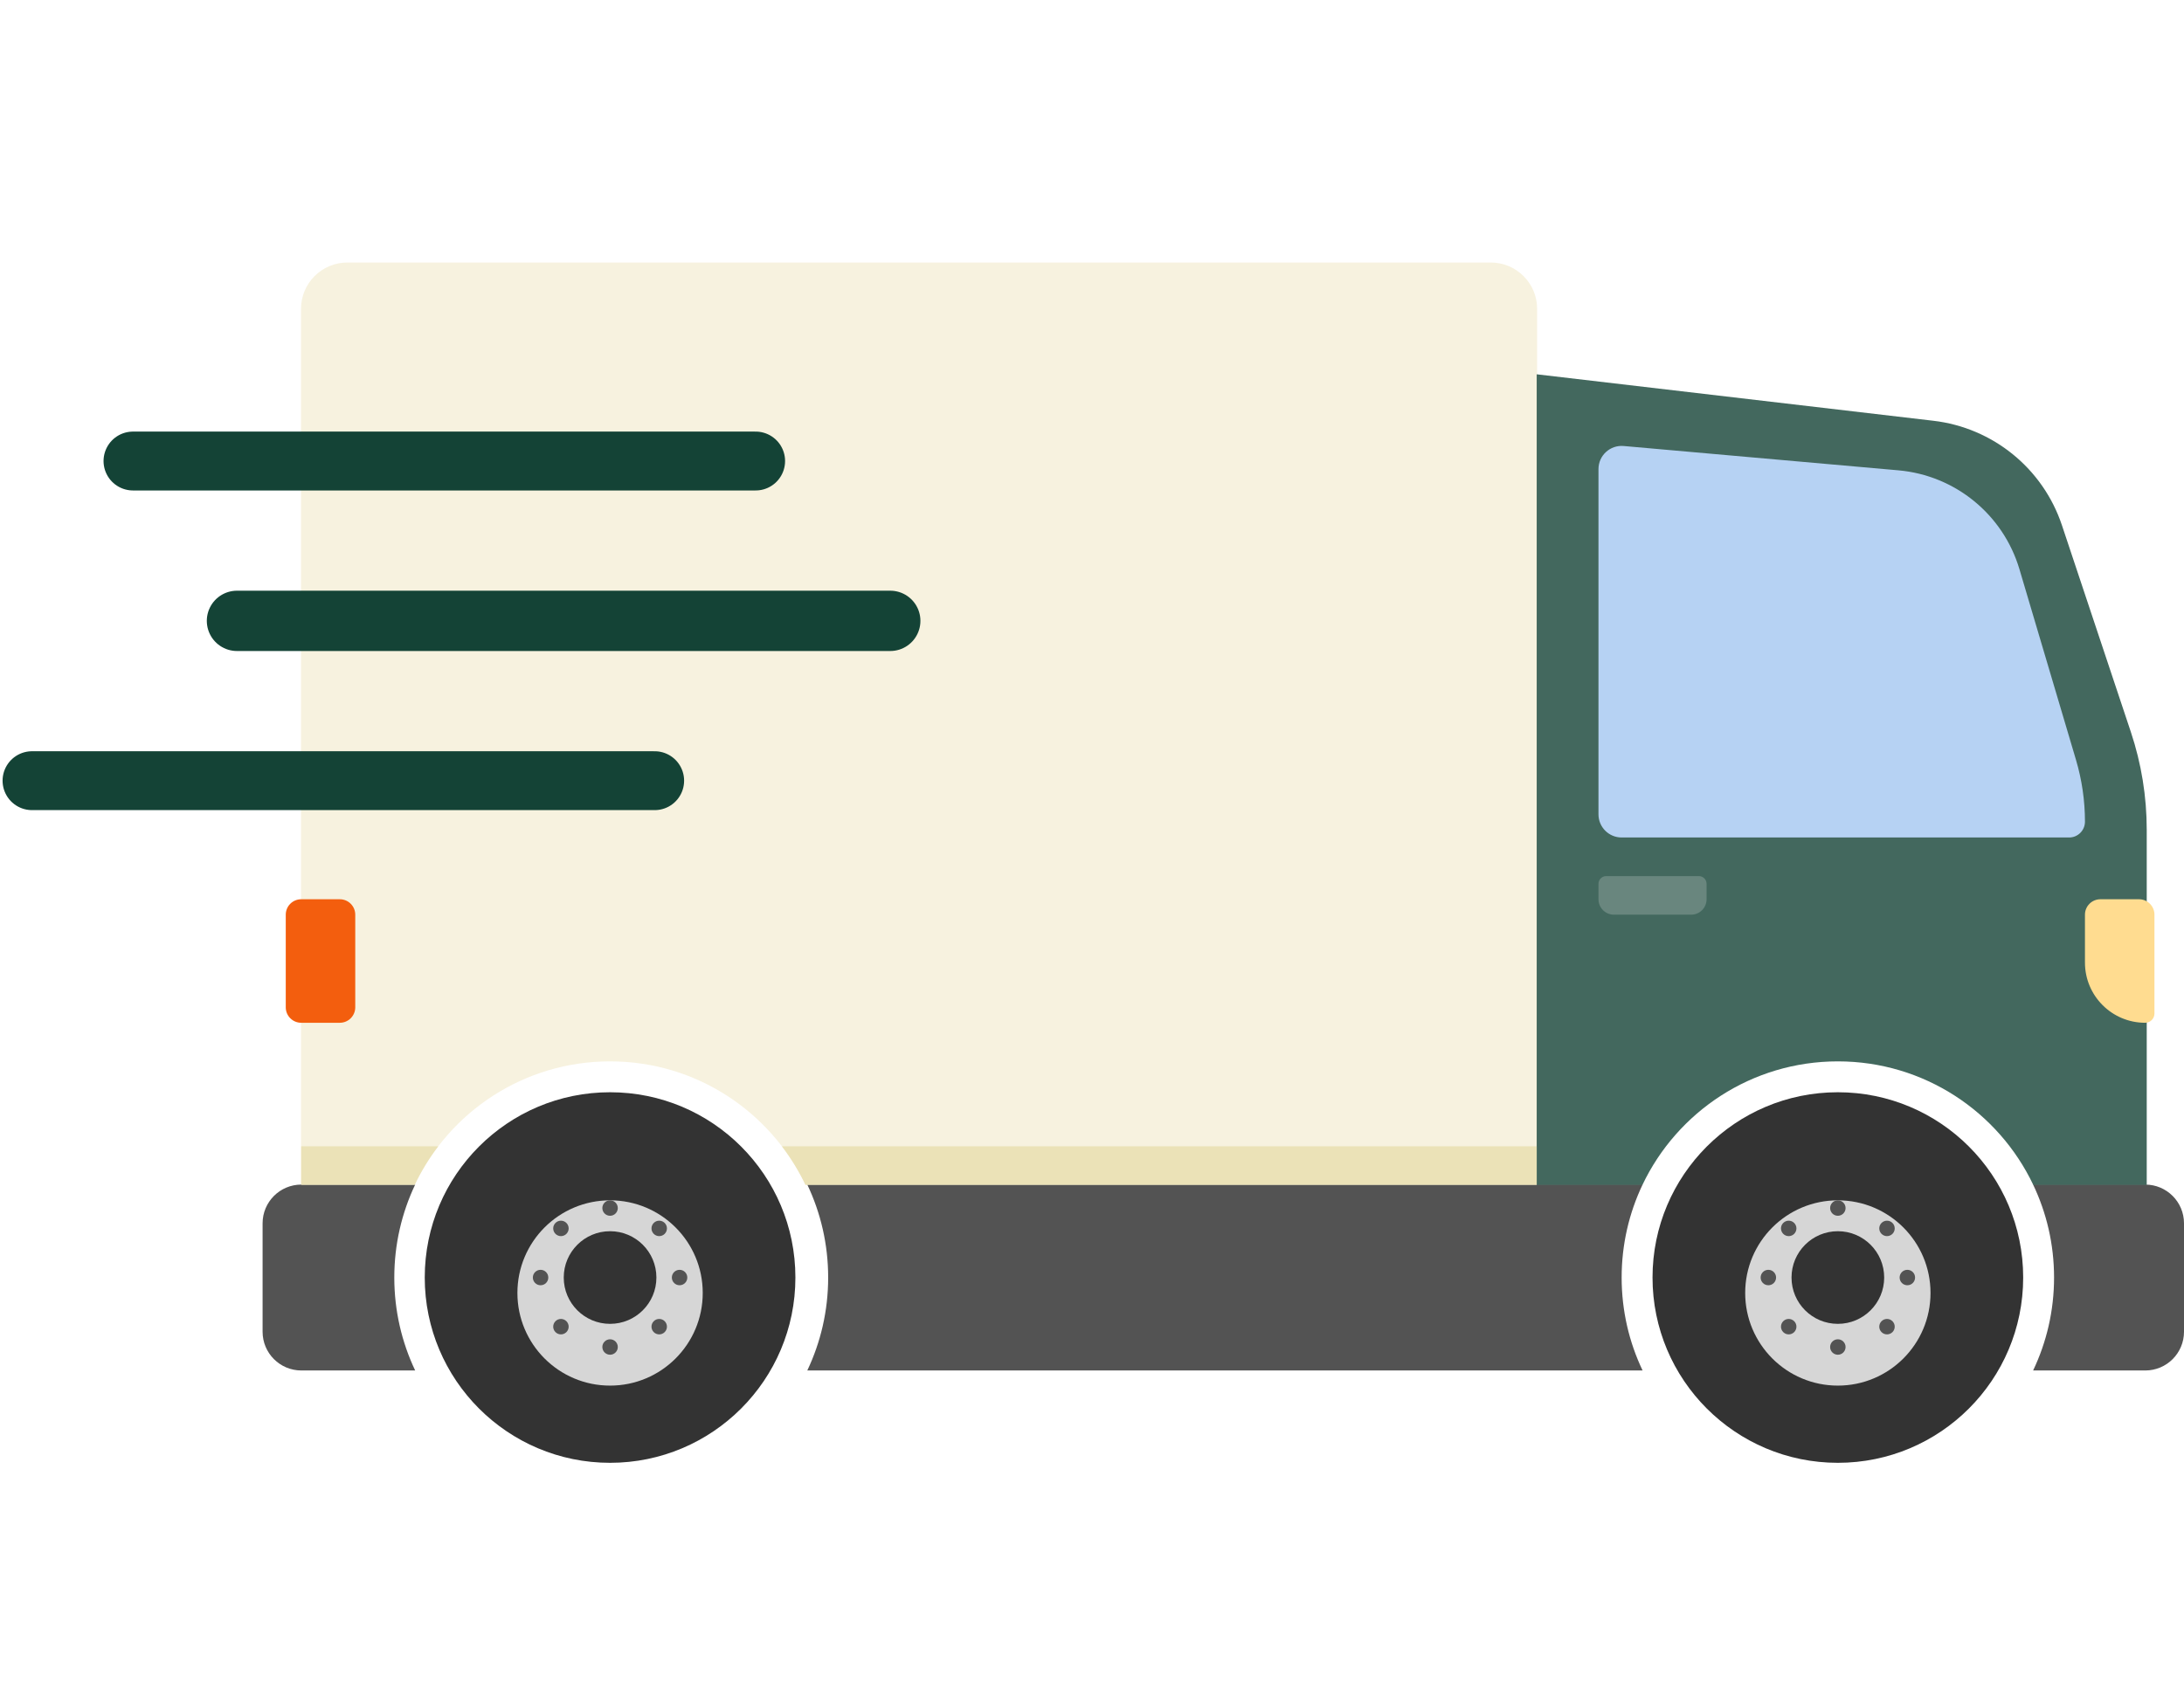 <svg width="341" height="264" viewBox="0 0 341 264" fill="none" xmlns="http://www.w3.org/2000/svg">
<circle cx="95.254" cy="199.517" r="28.936" fill="#333333"/>
<g opacity="0.8" filter="url(#filter0_iii_452_323)">
<circle cx="95.254" cy="199.517" r="14.468" fill="white"/>
</g>
<circle cx="95.254" cy="199.517" r="7.234" fill="#333333"/>
<path fill-rule="evenodd" clip-rule="evenodd" d="M54.234 41C50.239 41 47 44.239 47 48.234V185H64.768C70.196 173.621 81.807 165.758 95.255 165.758C108.702 165.758 120.313 173.621 125.741 185H240V48.234C240 44.239 236.761 41 232.766 41H54.234Z" fill="#F7F2DF"/>
<circle cx="286.954" cy="199.517" r="28.936" fill="#333333"/>
<g opacity="0.8" filter="url(#filter1_iii_452_323)">
<circle cx="286.954" cy="199.517" r="14.468" fill="white"/>
</g>
<circle cx="286.954" cy="188.666" r="1.206" fill="#535353"/>
<circle cx="297.805" cy="199.517" r="1.206" fill="#535353"/>
<circle cx="276.103" cy="199.517" r="1.206" fill="#535353"/>
<circle cx="286.954" cy="210.368" r="1.206" fill="#535353"/>
<circle cx="279.281" cy="191.844" r="1.206" transform="rotate(-45 279.281 191.844)" fill="#535353"/>
<circle cx="294.627" cy="191.844" r="1.206" transform="rotate(-45 294.627 191.844)" fill="#535353"/>
<circle cx="279.281" cy="207.19" r="1.206" transform="rotate(-45 279.281 207.19)" fill="#535353"/>
<circle cx="294.627" cy="207.19" r="1.206" transform="rotate(-45 294.627 207.19)" fill="#535353"/>
<path fill-rule="evenodd" clip-rule="evenodd" d="M317.441 214.033C319.538 209.636 320.712 204.713 320.712 199.517C320.712 194.32 319.538 189.398 317.441 185.001H334.952C338.292 185.001 341 187.709 341 191.049V207.985C341 211.325 338.292 214.033 334.952 214.033H317.441ZM256.467 214.033H126.047C128.137 209.633 129.306 204.712 129.306 199.517C129.306 194.322 128.137 189.4 126.047 185.001H256.467C254.37 189.398 253.196 194.32 253.196 199.517C253.196 204.713 254.37 209.636 256.467 214.033ZM47.048 214.033H64.824C62.734 209.633 61.564 204.712 61.564 199.517C61.564 194.322 62.734 189.4 64.824 185.001H47.048C43.708 185.001 41 187.709 41 191.049V207.985C41 211.325 43.708 214.033 47.048 214.033Z" fill="#535353"/>
<path opacity="0.8" fill-rule="evenodd" clip-rule="evenodd" d="M301.874 65.713L239.934 58.455V185.049H256.444C261.862 173.644 273.487 165.758 286.954 165.758C300.421 165.758 312.046 173.644 317.464 185.049H335.181V129.578C335.181 124.395 334.345 119.245 332.706 114.327L321.943 82.037C318.985 73.164 311.163 66.802 301.874 65.713Z" fill="#144336"/>
<path d="M249.579 73.257C249.579 71.134 251.4 69.467 253.515 69.654L296.416 73.454C305.286 74.239 312.777 80.364 315.308 88.901L324.134 118.666C325.063 121.801 325.536 125.054 325.536 128.324V128.324C325.536 129.688 324.429 130.794 323.065 130.794H253.196C251.198 130.794 249.579 129.175 249.579 127.177V73.257Z" fill="#B6D2F3"/>
<circle cx="95.254" cy="188.666" r="1.206" fill="#535353"/>
<circle cx="106.106" cy="199.517" r="1.206" fill="#535353"/>
<circle cx="84.403" cy="199.517" r="1.206" fill="#535353"/>
<circle cx="95.254" cy="210.368" r="1.206" fill="#535353"/>
<circle cx="87.582" cy="191.844" r="1.206" transform="rotate(-45 87.582 191.844)" fill="#535353"/>
<circle cx="102.927" cy="191.844" r="1.206" transform="rotate(-45 102.927 191.844)" fill="#535353"/>
<circle cx="87.582" cy="207.19" r="1.206" transform="rotate(-45 87.582 207.19)" fill="#535353"/>
<circle cx="102.927" cy="207.19" r="1.206" transform="rotate(-45 102.927 207.19)" fill="#535353"/>
<circle cx="286.954" cy="199.517" r="7.234" fill="#333333"/>
<path opacity="0.2" d="M249.579 138.028C249.579 137.362 250.119 136.823 250.785 136.823H265.253C265.919 136.823 266.458 137.362 266.458 138.028V140.44C266.458 141.771 265.379 142.851 264.047 142.851H251.99C250.659 142.851 249.579 141.771 249.579 140.44V138.028Z" fill="white"/>
<path d="M44.617 142.851C44.617 141.519 45.697 140.44 47.029 140.44H53.057C54.389 140.44 55.468 141.519 55.468 142.851V157.319C55.468 158.651 54.389 159.73 53.057 159.73H47.029C45.697 159.73 44.617 158.651 44.617 157.319V142.851Z" fill="#F35E0E"/>
<path d="M325.536 142.851C325.536 141.519 326.616 140.44 327.947 140.44H333.976C335.307 140.44 336.387 141.519 336.387 142.851V158.283C336.387 159.082 335.739 159.73 334.94 159.73V159.73C329.747 159.73 325.536 155.52 325.536 150.326V142.851Z" fill="#FFDC90"/>
<path fill-rule="evenodd" clip-rule="evenodd" d="M125.764 185.049H239.934V179.021H122.081C123.509 180.886 124.746 182.906 125.764 185.049ZM68.428 179.021L47.028 179.021V185.049H64.745C65.763 182.906 67.001 180.886 68.428 179.021Z" fill="#EBE2B7"/>
<path d="M20.765 72H117.98" stroke="#144336" stroke-width="9.196" stroke-linecap="round"/>
<path d="M37 96.961H139" stroke="#144336" stroke-width="9.42" stroke-linecap="round"/>
<path d="M5 121.922H102.216" stroke="#144336" stroke-width="9.196" stroke-linecap="round"/>
<defs>
<filter id="filter0_iii_452_323" x="78.375" y="185.049" width="33.759" height="31.347" filterUnits="userSpaceOnUse" color-interpolation-filters="sRGB">
<feFlood flood-opacity="0" result="BackgroundImageFix"/>
<feBlend mode="normal" in="SourceGraphic" in2="BackgroundImageFix" result="shape"/>
<feColorMatrix in="SourceAlpha" type="matrix" values="0 0 0 0 0 0 0 0 0 0 0 0 0 0 0 0 0 0 127 0" result="hardAlpha"/>
<feOffset dy="2.411"/>
<feGaussianBlur stdDeviation="1.808"/>
<feComposite in2="hardAlpha" operator="arithmetic" k2="-1" k3="1"/>
<feColorMatrix type="matrix" values="0 0 0 0 0 0 0 0 0 0 0 0 0 0 0 0 0 0 0.04 0"/>
<feBlend mode="normal" in2="shape" result="effect1_innerShadow_452_323"/>
<feColorMatrix in="SourceAlpha" type="matrix" values="0 0 0 0 0 0 0 0 0 0 0 0 0 0 0 0 0 0 127 0" result="hardAlpha"/>
<feOffset dx="2.411"/>
<feGaussianBlur stdDeviation="1.808"/>
<feComposite in2="hardAlpha" operator="arithmetic" k2="-1" k3="1"/>
<feColorMatrix type="matrix" values="0 0 0 0 0 0 0 0 0 0 0 0 0 0 0 0 0 0 0.04 0"/>
<feBlend mode="normal" in2="effect1_innerShadow_452_323" result="effect2_innerShadow_452_323"/>
<feColorMatrix in="SourceAlpha" type="matrix" values="0 0 0 0 0 0 0 0 0 0 0 0 0 0 0 0 0 0 127 0" result="hardAlpha"/>
<feOffset dx="-2.411"/>
<feGaussianBlur stdDeviation="1.808"/>
<feComposite in2="hardAlpha" operator="arithmetic" k2="-1" k3="1"/>
<feColorMatrix type="matrix" values="0 0 0 0 0 0 0 0 0 0 0 0 0 0 0 0 0 0 0.04 0"/>
<feBlend mode="normal" in2="effect2_innerShadow_452_323" result="effect3_innerShadow_452_323"/>
</filter>
<filter id="filter1_iii_452_323" x="270.075" y="185.049" width="33.759" height="31.347" filterUnits="userSpaceOnUse" color-interpolation-filters="sRGB">
<feFlood flood-opacity="0" result="BackgroundImageFix"/>
<feBlend mode="normal" in="SourceGraphic" in2="BackgroundImageFix" result="shape"/>
<feColorMatrix in="SourceAlpha" type="matrix" values="0 0 0 0 0 0 0 0 0 0 0 0 0 0 0 0 0 0 127 0" result="hardAlpha"/>
<feOffset dy="2.411"/>
<feGaussianBlur stdDeviation="1.808"/>
<feComposite in2="hardAlpha" operator="arithmetic" k2="-1" k3="1"/>
<feColorMatrix type="matrix" values="0 0 0 0 0 0 0 0 0 0 0 0 0 0 0 0 0 0 0.04 0"/>
<feBlend mode="normal" in2="shape" result="effect1_innerShadow_452_323"/>
<feColorMatrix in="SourceAlpha" type="matrix" values="0 0 0 0 0 0 0 0 0 0 0 0 0 0 0 0 0 0 127 0" result="hardAlpha"/>
<feOffset dx="2.411"/>
<feGaussianBlur stdDeviation="1.808"/>
<feComposite in2="hardAlpha" operator="arithmetic" k2="-1" k3="1"/>
<feColorMatrix type="matrix" values="0 0 0 0 0 0 0 0 0 0 0 0 0 0 0 0 0 0 0.04 0"/>
<feBlend mode="normal" in2="effect1_innerShadow_452_323" result="effect2_innerShadow_452_323"/>
<feColorMatrix in="SourceAlpha" type="matrix" values="0 0 0 0 0 0 0 0 0 0 0 0 0 0 0 0 0 0 127 0" result="hardAlpha"/>
<feOffset dx="-2.411"/>
<feGaussianBlur stdDeviation="1.808"/>
<feComposite in2="hardAlpha" operator="arithmetic" k2="-1" k3="1"/>
<feColorMatrix type="matrix" values="0 0 0 0 0 0 0 0 0 0 0 0 0 0 0 0 0 0 0.04 0"/>
<feBlend mode="normal" in2="effect2_innerShadow_452_323" result="effect3_innerShadow_452_323"/>
</filter>
</defs>
</svg>
